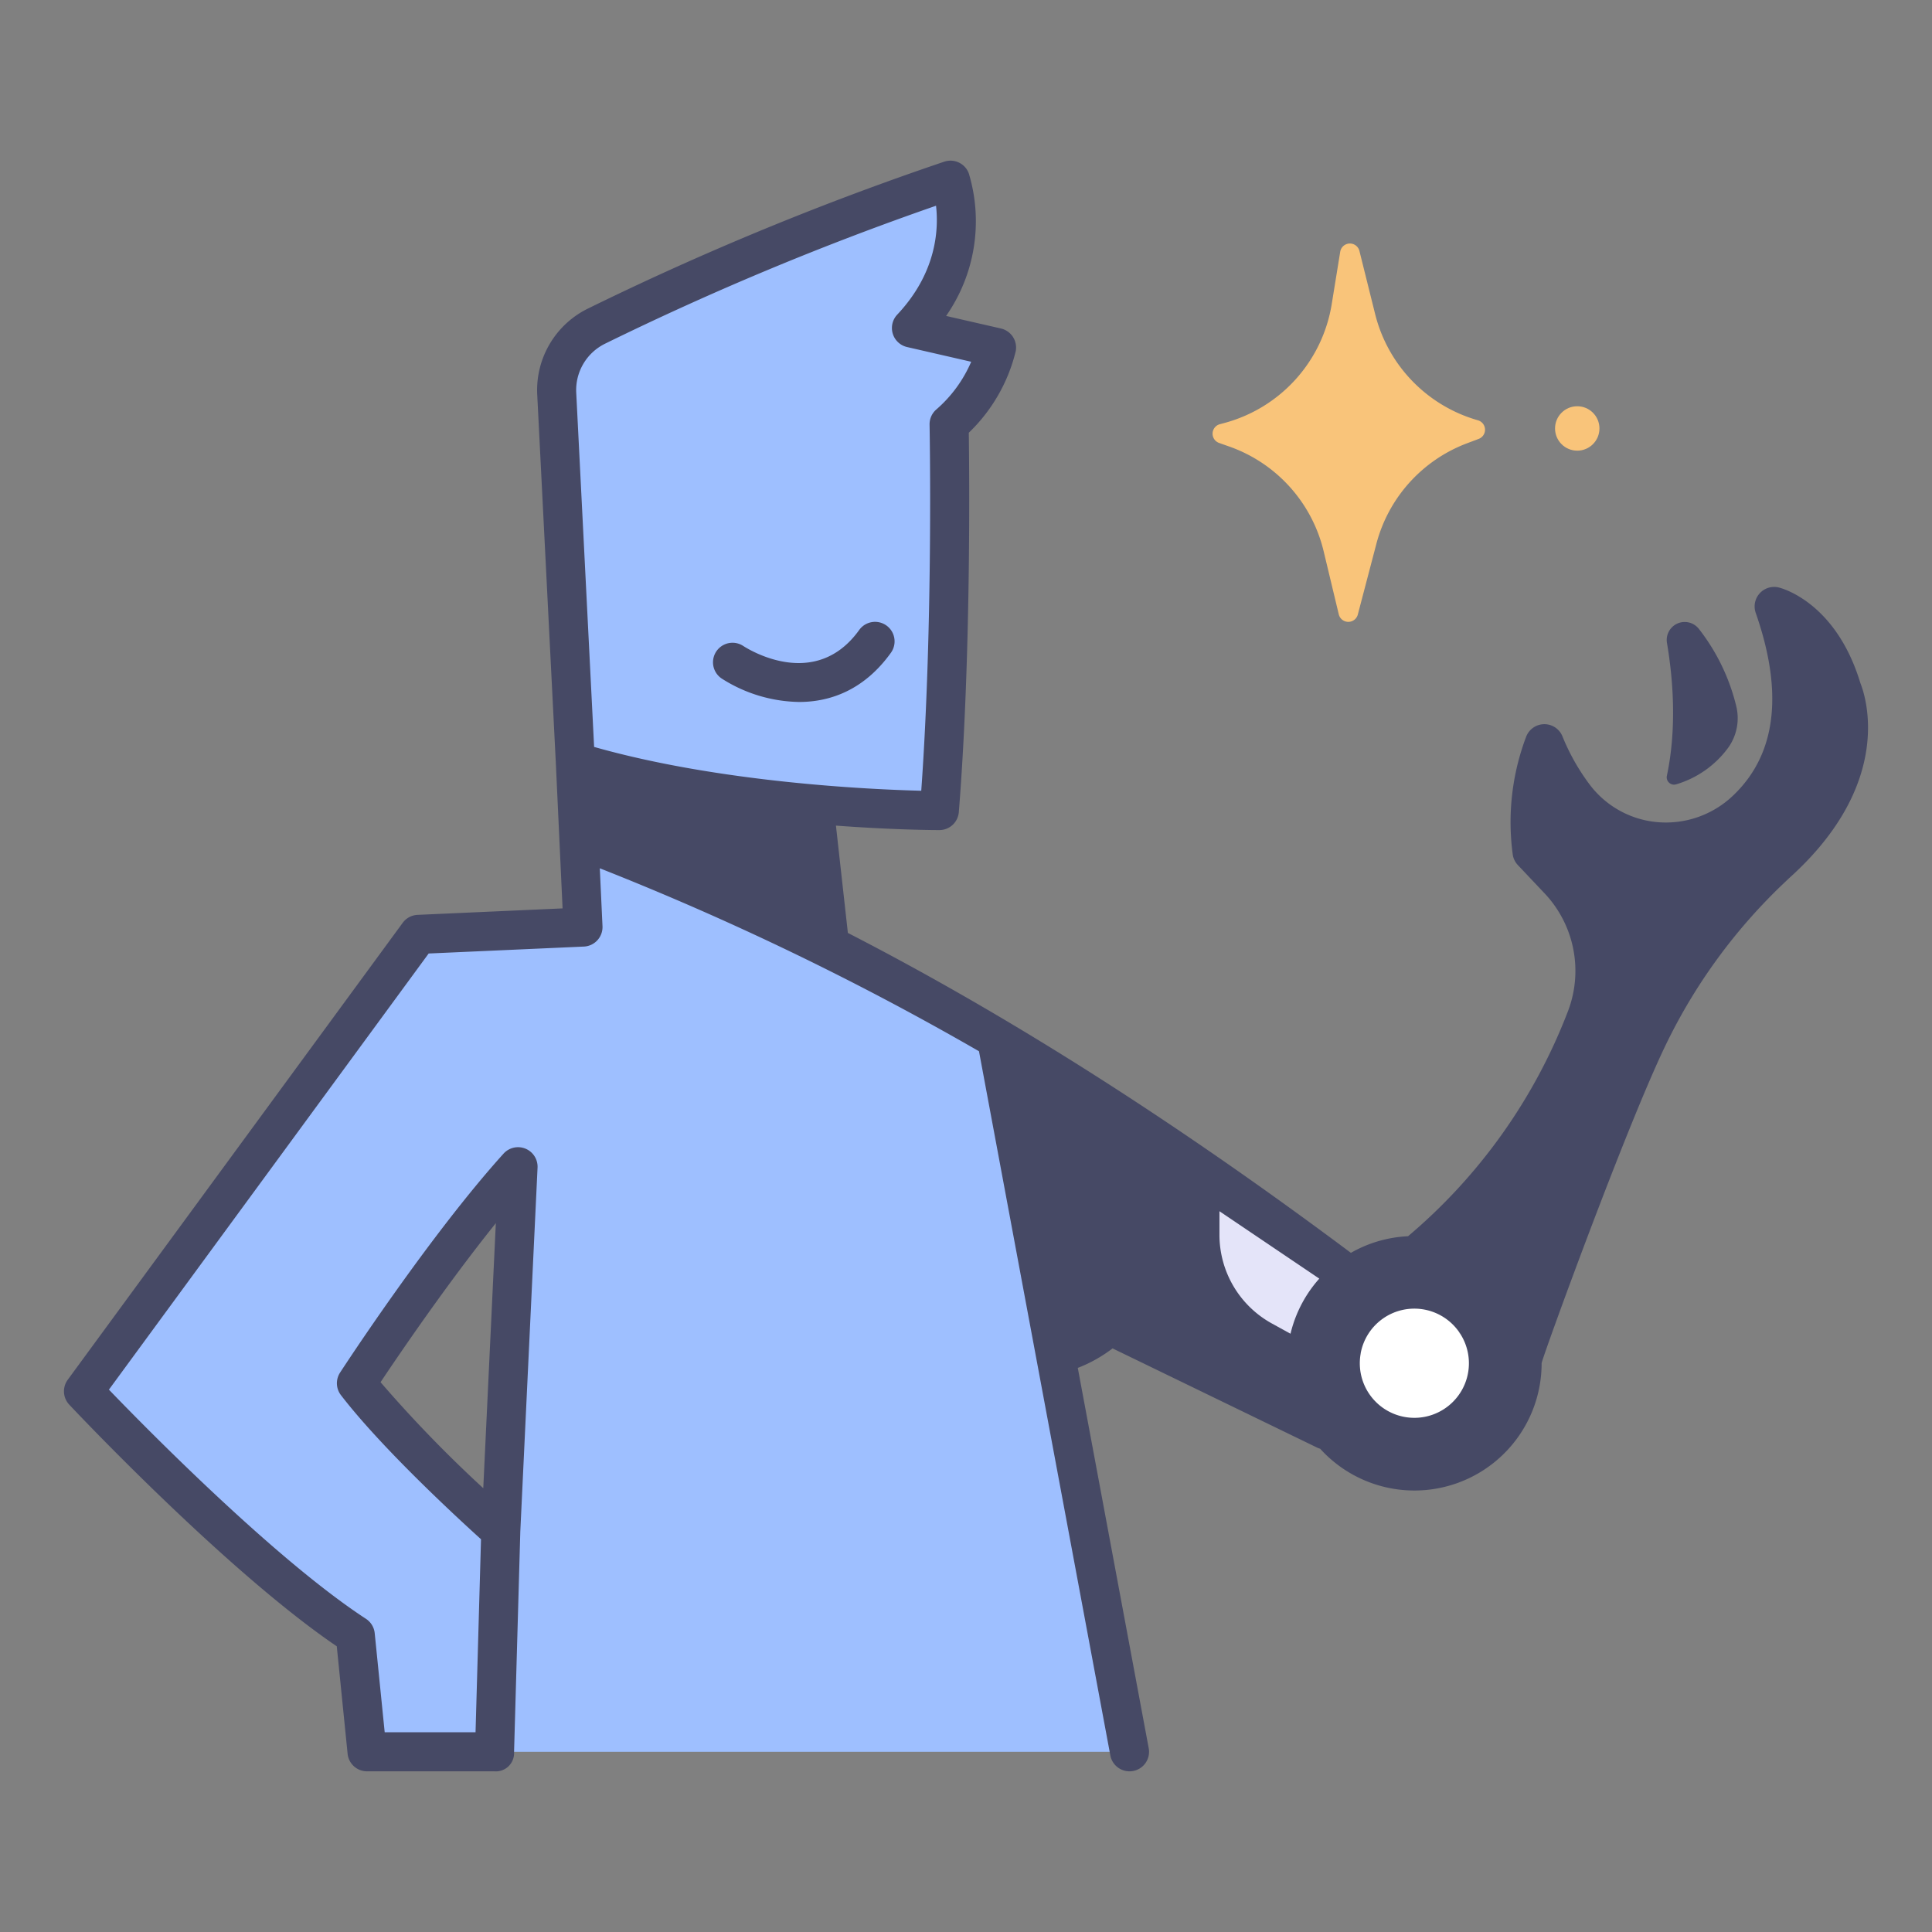 <?xml version="1.0" encoding="UTF-8"?>
<svg xmlns="http://www.w3.org/2000/svg" viewBox="0 0 340 340">
  <rect x="0" y="0" width="340" height="340" fill="#808080" stroke="none"/>
  <g id="Layer_13" data-name="Layer 13">
    <path d="M246,223.238s21.9-14.393,33.175-44.133a23.193,23.193,0,0,0-4.778-24.161l-1.768-1.871a12.315,12.315,0,0,1-3.363-8.558,41.4,41.4,0,0,1,.372-5.226,3.193,3.193,0,0,1,5.845-1.329c.414.635.863,1.285,1.349,1.94a20.371,20.371,0,0,0,30.592,2.536c5.328-5.1,9.539-13.337,7.254-26.464a3.271,3.271,0,0,1,5.915-2.418,28.577,28.577,0,0,1,3.568,7.827s6.514,14.384-11.67,30.667l-1.059,1.01A101.678,101.678,0,0,0,290.187,182.1c-8.046,16.5-19.423,41.86-24.105,62.036Z" style="fill:#464965"></path>
    <polygon points="214.603 209.438 249.931 232.23 239.207 249.573 210.084 227.057 214.603 209.438" style="fill:#e4e4f9"></polygon>
    <path d="M243.91,243.977l-20.092-11.072a17.812,17.812,0,0,1-9.215-15.6v-7.866L175.37,182.8l14.071,47.5,49.168,24.018Z" style="fill:#464965"></path>
    <path d="M175.37,182.8s26.477,15.906,25.978,34.677q-.021.811-.075,1.584s-2.081,11.549-22.867,11.242Z" style="fill:#464965"></path>
    <path d="M201.272,219.057c-2.5,8.31-19.592,9.449-23.413,2.68l1.122,17.551S199.824,239.288,201.272,219.057Z" style="fill:#464965"></path>
    <path d="M175.37,182.8l-29.379-16.475-3.062-27.477-41.683-4.783,1.351,29.086L75.11,164.374a3.072,3.072,0,0,0-2.34,1.253L18.655,239.442a7.953,7.953,0,0,0,.724,10.265c8.878,9.075,28.568,28.533,43.144,38.056l2.068,20.526H198.773ZM88.132,269.387S71.011,254.2,62.727,243.43c0,0,15.464-23.748,28.442-38.107Z" style="fill:#9ebfff"></path>
    <path d="M264.687,229.413c-.01.065-.025.137-.036.2-.01-.1-.019-.207-.03-.311a18.964,18.964,0,0,0-34.376,7.189l.01.041a18.953,18.953,0,1,0,34.432-7.122Z" style="fill:#464965"></path>
    <path d="M256.893,234.593c0,.033-.012.069-.018.1,0-.052-.009-.1-.015-.157a9.6,9.6,0,0,0-17.407,3.64l.006.021a9.6,9.6,0,1,0,17.434-3.606Z" style="fill:#fff"></path>
    <path d="M239.237,44.161,242,55.262a25.957,25.957,0,0,0,18.085,18.7h0a1.728,1.728,0,0,1,.134,3.28L258.205,78a25.956,25.956,0,0,0-15.989,17.716l-3.262,12.432a1.728,1.728,0,0,1-3.352-.036l-2.661-11.1a25.957,25.957,0,0,0-16.69-18.458l-1.7-.6a1.728,1.728,0,0,1,.121-3.3l.785-.211a25.958,25.958,0,0,0,18.9-20.9l1.5-9.245A1.728,1.728,0,0,1,239.237,44.161Z" style="fill:#f9c47a"></path>
    <polygon points="101.87 147.494 145.991 166.321 142.929 138.844 101.246 134.061 101.87 147.494" style="fill:#464965"></polygon>
    <path d="M104.958,57.4A518.614,518.614,0,0,1,167.27,31.711s4.909,13.5-6.872,26.017l14.972,3.436a26.2,26.2,0,0,1-8.345,13.5s.736,37.307-1.718,67.987c0,0-35.835,0-64.061-8.59L97.975,69.288A12.543,12.543,0,0,1,104.958,57.4Z" style="fill:#9ebfff"></path>
    <path d="M140.642,123.534a26,26,0,0,1-13.607-4.105,3.436,3.436,0,0,1,3.757-5.755c1.289.832,12.794,7.8,20.412-2.806a3.436,3.436,0,1,1,5.583,4.007C152.109,121.391,146.175,123.534,140.642,123.534Z" style="fill:#464965"></path>
    <circle cx="277.569" cy="75.401" r="3.908" style="fill:#f9c47a"></circle>
    <path d="M304.09,131.646a8.912,8.912,0,0,0,1.452-7.412,35.785,35.785,0,0,0-6.593-13.592,3.166,3.166,0,0,0-5.586,2.531c1.083,6.4,1.744,14.984-.022,23.358a1.292,1.292,0,0,0,1.634,1.5A17.547,17.547,0,0,0,304.09,131.646Z" style="fill:#464965"></path>
    <path d="M90.465,308.386l1.1-38.865L94.6,205.486a3.437,3.437,0,0,0-5.982-2.467c-13.011,14.395-28.135,37.557-28.772,38.536a3.435,3.435,0,0,0,.156,3.97c7.2,9.364,20.568,21.669,24.648,25.356l-.962,33.972H67.7l-1.757-17.435a3.435,3.435,0,0,0-1.54-2.532c-15.924-10.4-38.5-33.339-45.234-40.332L75.438,167.8l27.312-1.219a3.437,3.437,0,0,0,3.279-3.592l-.473-10.185a503.353,503.353,0,0,1,66.73,32.2L195.4,308.919a3.436,3.436,0,0,0,3.374,2.806,3.508,3.508,0,0,0,.633-.058,3.436,3.436,0,0,0,2.748-4.008l-12.482-66.93a24.826,24.826,0,0,0,6.121-3.434l36.084,17.5a3.36,3.36,0,0,0,.445.156A22.387,22.387,0,0,0,271.3,239.906c0-.672,14.966-41.915,21.979-56.3A97.988,97.988,0,0,1,313.8,155.546l1.022-.973c18.663-16.741,13.485-32.09,12.579-34.347-4.336-14.346-13.991-16.751-14.4-16.847a3.436,3.436,0,0,0-4.023,4.48c4.924,14.1,3.6,24.893-3.928,32.093a17.121,17.121,0,0,1-13.281,4.739,16.752,16.752,0,0,1-12.175-6.837,37.612,37.612,0,0,1-4.587-8.164,3.435,3.435,0,0,0-3.193-2.246h-.03a3.436,3.436,0,0,0-3.2,2.19,42.516,42.516,0,0,0-2.353,20.84,3.427,3.427,0,0,0,.886,1.763L271.9,157.3a19.877,19.877,0,0,1,4.063,20.583,97.439,97.439,0,0,1-28.169,39.672,22.338,22.338,0,0,0-10.057,2.925c-29.523-22.065-59.033-41.14-88.525-56.3l-2.1-18.886c10.312.766,17.545.787,18.2.787a3.435,3.435,0,0,0,3.425-3.162c2.157-26.953,1.858-59.339,1.754-66.765a29.587,29.587,0,0,0,8.259-14.344,3.437,3.437,0,0,0-2.6-4L166.5,55.6a29.156,29.156,0,0,0,4-25.066,3.436,3.436,0,0,0-4.321-2.083,522.144,522.144,0,0,0-62.74,25.867h0a15.974,15.974,0,0,0-8.895,15.139l3.271,64.773v0l1.19,25.632-25.518,1.139a3.435,3.435,0,0,0-2.618,1.4L11.922,242.814a3.436,3.436,0,0,0,.268,4.385c1.145,1.218,27.665,29.338,47.077,42.523l1.906,18.912a3.435,3.435,0,0,0,3.418,3.091H87.03A3.2,3.2,0,0,0,90.465,308.386ZM66.972,243.242c3.226-4.833,11.689-17.28,20.286-27.985L85.047,261.9A224.7,224.7,0,0,1,66.972,243.242ZM106.478,60.485a516.682,516.682,0,0,1,58.249-24.279c.484,4.228.074,11.83-6.832,19.167a3.436,3.436,0,0,0,1.734,5.7l11.286,2.591a23.273,23.273,0,0,1-6.126,8.387,3.435,3.435,0,0,0-1.2,2.676c.008.359.657,34.922-1.464,64.432-9-.228-35.4-1.424-57.57-7.712l-3.148-62.337A9.1,9.1,0,0,1,106.478,60.485ZM104.9,138.669a224.27,224.27,0,0,0,35.224,6.033l1.8,16.148L105.2,145.18Zm75.652,53.171c6.615,2.563,18.139,11.175,17.277,27.148a22.791,22.791,0,0,1-11.979,1.264Zm6.615,35.475c.838.065,1.67.108,2.49.108a29.174,29.174,0,0,0,6.131-.649,15.241,15.241,0,0,1-7.408,7.045Zm13.518,4.716c2.312-3.513,3.945-8.2,4.1-14.474a31.757,31.757,0,0,0-2.311-12.715l10.183,7,.016.009.009.007,19.492,13.16a22.271,22.271,0,0,0-5.308,10.86c-.017.094-.013.185-.022.278a21.6,21.6,0,0,0,.209,8.657Zm48.214,23.4a15.525,15.525,0,1,1,12.875-24.2c0,.008.012.013.017.021s.022.046.036.068A15.519,15.519,0,0,1,248.9,255.431Zm61.3-105.942c-.026.023-.051.047-.077.072l-1.062,1.01A104.81,104.81,0,0,0,287.1,180.6c-6.122,12.552-14.094,30.081-19.7,46.687a22.388,22.388,0,0,0-10.746-8.385,103.6,103.6,0,0,0,25.733-38.577,26.787,26.787,0,0,0-5.492-27.738l-4.019-4.255a37.123,37.123,0,0,1,.092-7.945q.521.773,1.1,1.563a23.809,23.809,0,0,0,35.727,2.971c5.431-5.194,10.684-14.158,8.388-28.76a26.146,26.146,0,0,1,2.68,6.2,4.09,4.09,0,0,0,.15.405C321.23,123.269,326.1,135.251,310.2,149.489Z" style="fill:#464965"></path>
  </g>
</svg>
